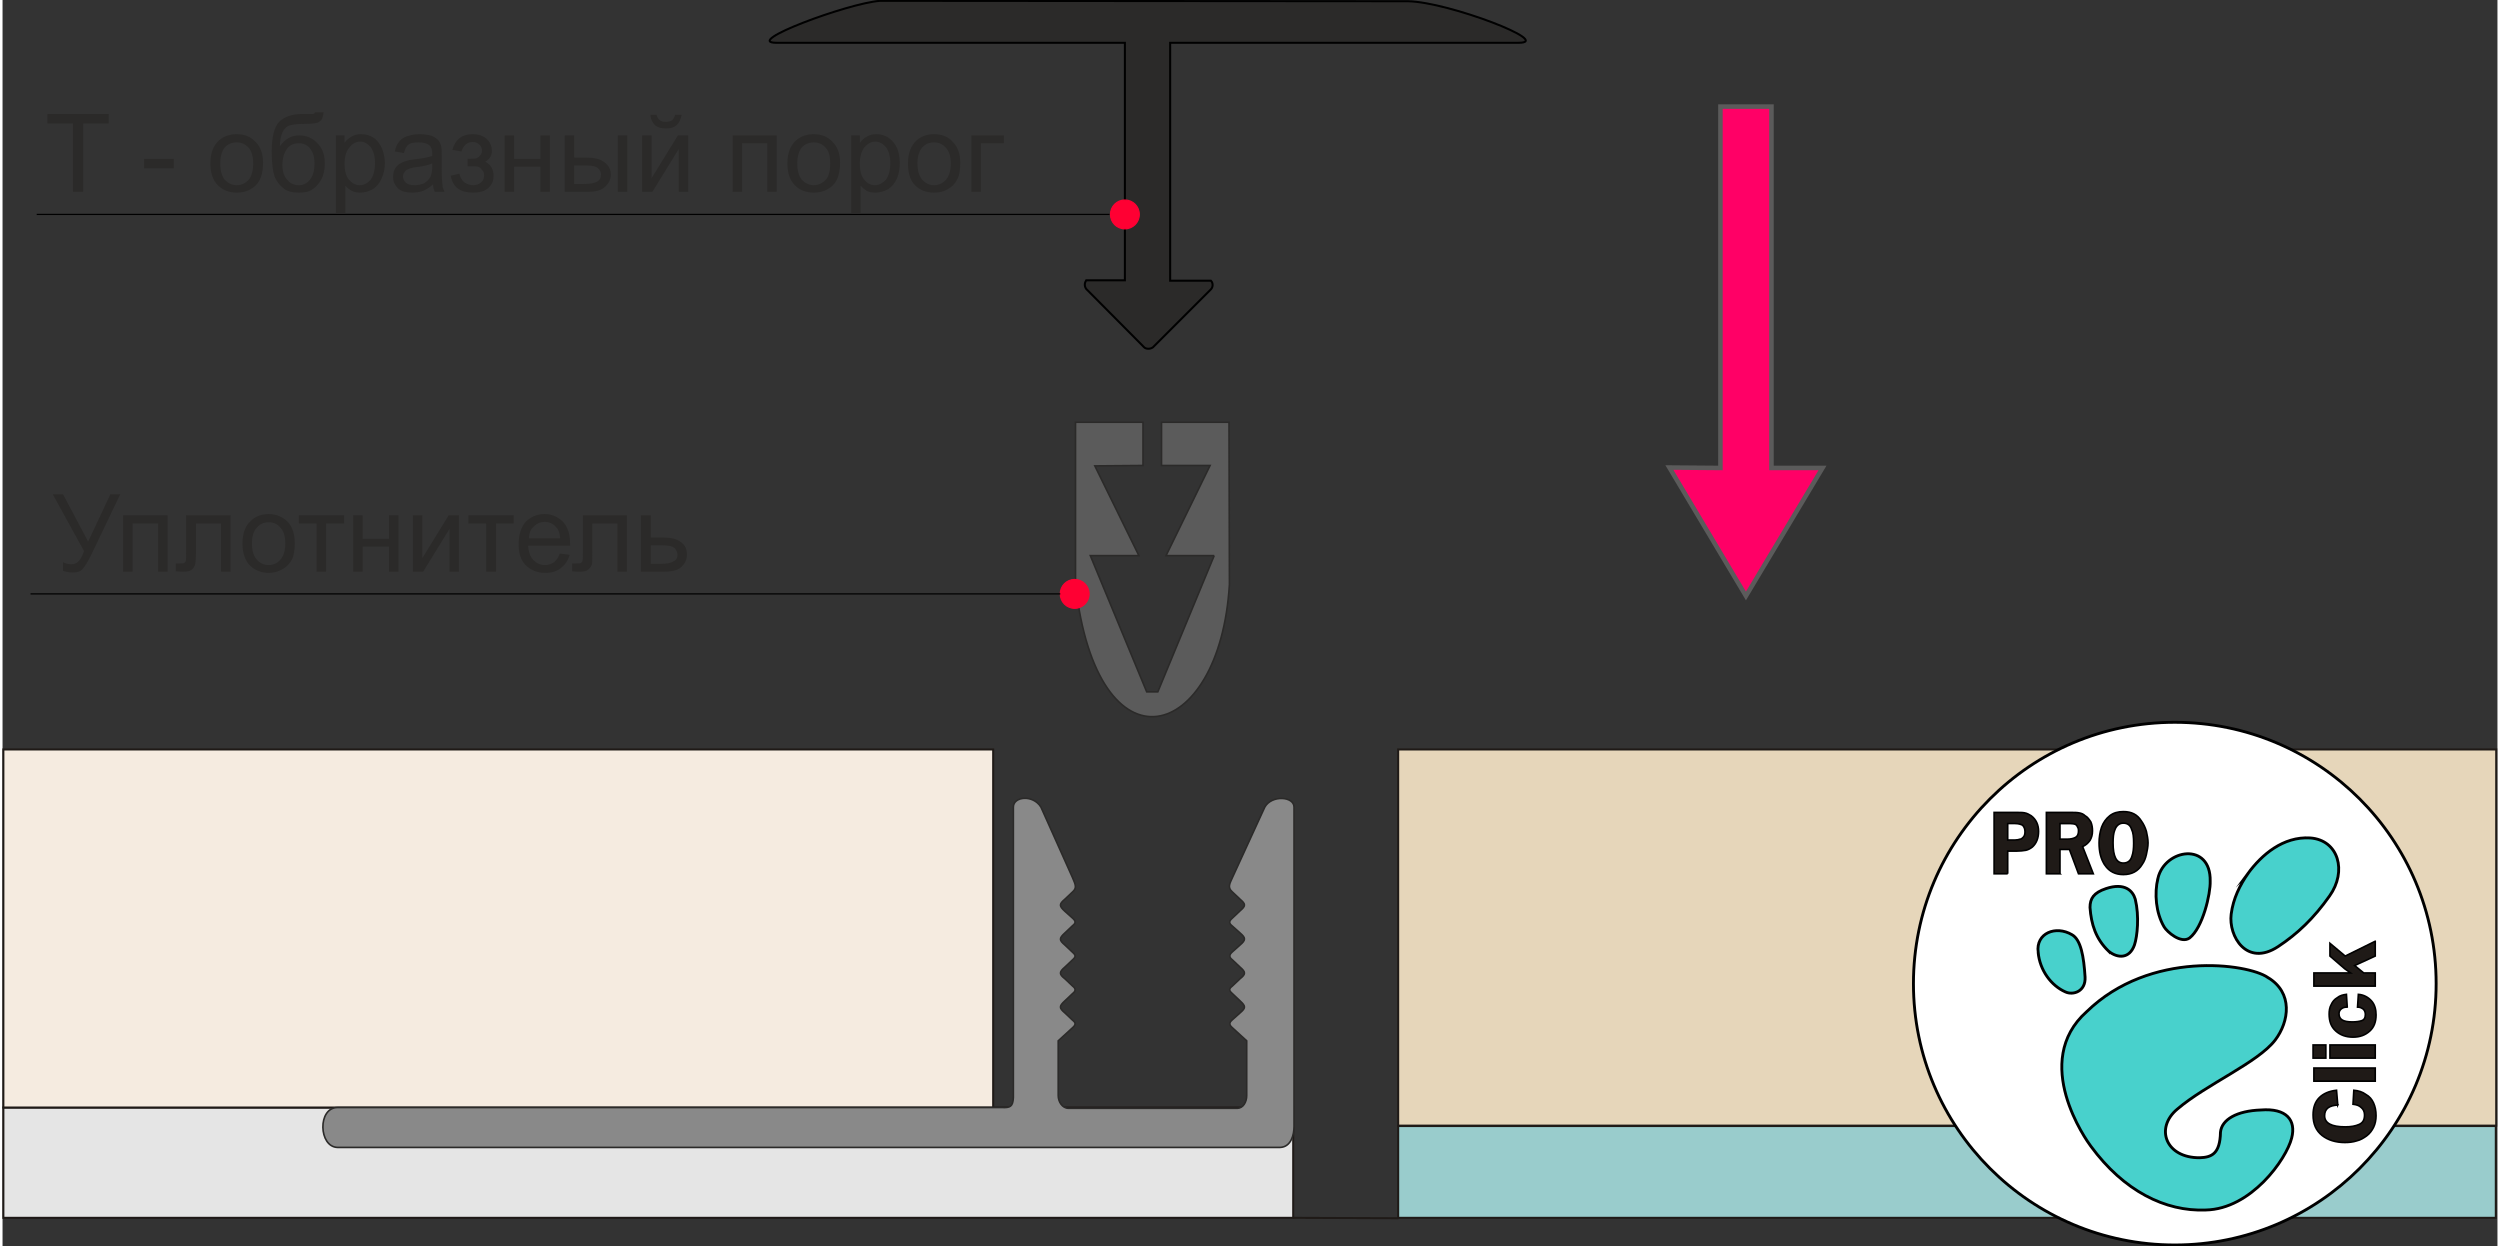 <?xml version="1.0" encoding="UTF-8"?>
<!DOCTYPE svg PUBLIC "-//W3C//DTD SVG 1.1//EN" "http://www.w3.org/Graphics/SVG/1.1/DTD/svg11.dtd">
<!-- Creator: CorelDRAW 2020 (64-Bit) -->
<svg xmlns="http://www.w3.org/2000/svg" xml:space="preserve" width="331px" height="165px" version="1.1" style="shape-rendering:geometricPrecision; text-rendering:geometricPrecision; image-rendering:optimizeQuality; fill-rule:evenodd; clip-rule:evenodd"
viewBox="0 0 60.62 30.28"
 xmlns:xlink="http://www.w3.org/1999/xlink"
 xmlns:xodm="http://www.corel.com/coreldraw/odm/2003">
 <rect x="0" y="0" width="60.62" height="30.28" fill="#333333" stroke="none"/>
 <defs>
  <style type="text/css">
   <![CDATA[
    .str4 {stroke:black;stroke-width:0.05;stroke-miterlimit:22.926}
    .str0 {stroke:#1F1A17;stroke-width:0.05;stroke-miterlimit:22.926}
    .str3 {stroke:black;stroke-width:0.03;stroke-miterlimit:22.926}
    .str2 {stroke:#FF0033;stroke-width:0.03;stroke-miterlimit:22.926}
    .str8 {stroke:black;stroke-width:0.04;stroke-miterlimit:22.926}
    .str7 {stroke:black;stroke-width:0.07;stroke-miterlimit:22.926}
    .str5 {stroke:#5B5B5B;stroke-width:0.11;stroke-miterlimit:22.926}
    .str6 {stroke:#2B2A29;stroke-width:0.04;stroke-miterlimit:22.926}
    .str1 {stroke:#2B2A29;stroke-width:0.04;stroke-miterlimit:22.926}
    .fil4 {fill:none}
    .fil9 {fill:#898989}
    .fil5 {fill:#5B5B5B}
    .fil7 {fill:#2B2A29}
    .fil12 {fill:mediumturquoise}
    .fil2 {fill:#99CCCC}
    .fil0 {fill:#E5E5E5}
    .fil3 {fill:#E6D6BA}
    .fil1 {fill:#F5EBE0}
    .fil6 {fill:#FF0033}
    .fil8 {fill:#FF0066}
    .fil11 {fill:white}
    .fil10 {fill:#2B2A29;fill-rule:nonzero}
    .fil13 {fill:#1F1A17;fill-rule:nonzero}
   ]]>
  </style>
 </defs>
 <g id="Слой_x0020_1">
  <rect class="fil0 str0" x="0.02" y="26.91" width="31.34" height="2.68"/>
  <rect class="fil1 str0" x="0.02" y="18.21" width="24.05" height="8.7"/>
  <rect class="fil2 str0" x="33.91" y="27.36" width="26.67" height="2.23"/>
  <rect class="fil3 str0" x="33.91" y="18.21" width="26.68" height="9.14"/>
  <line class="fil4 str0" x1="31.36" y1="29.59" x2="33.92" y2= "29.6" />
  <path class="fil5 str1" d="M29.44 13.5l-1.37 3.31 -0.27 0 -1.37 -3.31 1.18 0 -1.07 -2.18 1.17 -0.01 0 -1.05 -1.64 0 0 3.94c0.53,4.69 3.51,3.86 3.74,0l-0.01 -3.94 -1.64 0 0 1.05 1.18 0 -1.07 2.19 1.17 0z"/>
  <circle class="fil6 str2" cx="26.05" cy="14.43" r="0.35"/>
  <line class="fil4 str3" x1="25.7" y1="14.43" x2="0.68" y2= "14.43" />
  <line class="fil4 str3" x1="26.9" y1="5.21" x2="0.83" y2= "5.21" />
  <path class="fil7 str4" d="M27.27 1.04l-6.77 0 -1.69 0c-0.85,0 1.72,-0.96 2.51,-1.02l12.83 0.01c0.99,0.02 3.56,1.01 2.68,1.01l-1.7 0 -6.76 0 0 5.78c0.33,0 0.66,0 0.99,0 0.06,0.06 0.05,0.16 0,0.21l-1.41 1.41c-0.07,0.05 -0.17,0.04 -0.21,0l-1.41 -1.42c-0.05,-0.07 -0.04,-0.15 0,-0.21l0.94 0 0 -5.77 0 0 0 0z"/>
  <circle class="fil6 str2" cx="27.27" cy="5.21" r="0.35"/>
  <polygon class="fil8 str5" points="44.22,11.37 42.36,14.48 40.5,11.36 41.74,11.37 41.74,2.59 42.98,2.59 42.98,11.37 "/>
  <path class="fil9 str6" d="M24.56 26.67l0 -7.06c0,-0.26 0.48,-0.31 0.67,0l0.77 1.72c0.08,0.18 0.1,0.25 0,0.34l-0.19 0.18c-0.14,0.12 -0.14,0.16 0,0.29l0.19 0.17c0.08,0.07 0.08,0.12 0,0.18l-0.19 0.18c-0.14,0.13 -0.14,0.17 0,0.29l0.19 0.18c0.08,0.07 0.08,0.11 0,0.18l-0.19 0.18c-0.14,0.12 -0.14,0.17 0,0.28l0.19 0.18c0.08,0.06 0.08,0.12 0,0.18l-0.19 0.18c-0.14,0.13 -0.14,0.17 0,0.29l0.19 0.18c0.08,0.06 0.08,0.11 0,0.18l-0.35 0.32 0 1.33c0,0.15 0.1,0.31 0.25,0.31l4.1 0c0.14,0 0.23,-0.15 0.23,-0.31l0 -1.33 -0.35 -0.32c-0.08,-0.07 -0.08,-0.12 0,-0.19l0.19 -0.17c0.14,-0.12 0.14,-0.16 0,-0.29l-0.19 -0.18c-0.08,-0.07 -0.09,-0.11 0,-0.18l0.19 -0.18c0.14,-0.11 0.14,-0.16 0,-0.28l-0.19 -0.18c-0.08,-0.06 -0.08,-0.12 0,-0.19l0.19 -0.17c0.14,-0.12 0.14,-0.17 0,-0.29l-0.19 -0.17c-0.09,-0.07 -0.08,-0.12 0,-0.19l0.19 -0.18c0.14,-0.12 0.14,-0.16 0,-0.28l-0.19 -0.18c-0.13,-0.11 -0.05,-0.22 0,-0.34l0.79 -1.72c0.17,-0.3 0.71,-0.26 0.71,0l0 7.76c0,0.2 -0.07,0.5 -0.34,0.51l-22.9 0c-0.46,-0.01 -0.49,-0.97 0,-0.97l16.14 0c0.2,0.01 0.27,-0.02 0.28,-0.24z"/>
  <path class="fil10" d="M1.22 12.01l0.25 0 0.61 1.15 0.54 -1.15 0.24 0 -0.7 1.46c-0.09,0.18 -0.16,0.3 -0.22,0.36 -0.05,0.06 -0.13,0.08 -0.24,0.08 -0.06,0 -0.14,-0.01 -0.23,-0.04l0 -0.21c0.06,0.03 0.13,0.05 0.21,0.05 0.06,0 0.11,-0.02 0.15,-0.06 0.05,-0.03 0.1,-0.12 0.15,-0.26l-0.76 -1.38z"/>
  <polygon id="1" class="fil10" points="2.93,12.52 4.01,12.52 4.01,13.89 3.78,13.89 3.78,12.72 3.16,12.72 3.16,13.89 2.93,13.89 "/>
  <path id="2" class="fil10" d="M4.46 12.52l1.08 0 0 1.37 -0.23 0 0 -1.17 -0.61 0 0 0.67c0,0.16 -0.01,0.27 -0.02,0.32 -0.01,0.05 -0.04,0.09 -0.08,0.13 -0.05,0.04 -0.12,0.05 -0.2,0.05 -0.06,0 -0.12,0 -0.19,-0.01l0 -0.19 0.1 0c0.05,0 0.08,0 0.1,-0.01 0.02,-0.01 0.04,-0.03 0.04,-0.05 0.01,-0.02 0.01,-0.09 0.01,-0.21l0 -0.9z"/>
  <path id="3" class="fil10" d="M5.83 13.21c0,-0.26 0.07,-0.44 0.21,-0.56 0.11,-0.11 0.26,-0.16 0.43,-0.16 0.18,0 0.34,0.07 0.46,0.19 0.11,0.12 0.17,0.29 0.17,0.51 0,0.17 -0.02,0.31 -0.07,0.41 -0.06,0.1 -0.13,0.18 -0.23,0.23 -0.1,0.06 -0.21,0.09 -0.33,0.09 -0.19,0 -0.35,-0.07 -0.47,-0.19 -0.11,-0.12 -0.17,-0.3 -0.17,-0.52zm0.23 0c0,0.17 0.04,0.3 0.12,0.39 0.07,0.08 0.17,0.13 0.29,0.13 0.11,0 0.21,-0.05 0.28,-0.13 0.08,-0.09 0.12,-0.22 0.12,-0.4 0,-0.17 -0.04,-0.3 -0.12,-0.38 -0.07,-0.09 -0.17,-0.13 -0.28,-0.13 -0.12,0 -0.22,0.04 -0.29,0.13 -0.08,0.08 -0.12,0.21 -0.12,0.39z"/>
  <polygon id="4" class="fil10" points="7.2,12.52 8.3,12.52 8.3,12.72 7.86,12.72 7.86,13.89 7.63,13.89 7.63,12.72 7.2,12.72 "/>
  <polygon id="5" class="fil10" points="8.52,12.52 8.75,12.52 8.75,13.09 9.39,13.09 9.39,12.52 9.62,12.52 9.62,13.89 9.39,13.89 9.39,13.28 8.75,13.28 8.75,13.89 8.52,13.89 "/>
  <polygon id="6" class="fil10" points="9.97,12.52 10.2,12.52 10.2,13.56 10.84,12.52 11.09,12.52 11.09,13.89 10.86,13.89 10.86,12.85 10.22,13.89 9.97,13.89 "/>
  <polygon id="7" class="fil10" points="11.32,12.52 12.42,12.52 12.42,12.72 11.99,12.72 11.99,13.89 11.75,13.89 11.75,12.72 11.32,12.72 "/>
  <path id="8" class="fil10" d="M13.54 13.45l0.24 0.03c-0.04,0.14 -0.11,0.24 -0.21,0.32 -0.1,0.08 -0.23,0.12 -0.39,0.12 -0.19,0 -0.35,-0.07 -0.47,-0.19 -0.12,-0.12 -0.17,-0.29 -0.17,-0.51 0,-0.23 0.06,-0.41 0.17,-0.54 0.12,-0.12 0.27,-0.19 0.46,-0.19 0.18,0 0.33,0.07 0.45,0.19 0.11,0.12 0.17,0.3 0.17,0.52 0,0.02 0,0.04 0,0.06l-1.02 0c0.01,0.15 0.05,0.27 0.13,0.35 0.08,0.08 0.17,0.12 0.28,0.12 0.09,0 0.16,-0.03 0.22,-0.07 0.06,-0.05 0.11,-0.12 0.14,-0.21zm-0.75 -0.37l0.76 0c-0.01,-0.12 -0.04,-0.21 -0.09,-0.26 -0.07,-0.09 -0.17,-0.14 -0.29,-0.14 -0.1,0 -0.19,0.04 -0.26,0.11 -0.08,0.07 -0.12,0.17 -0.12,0.29z"/>
  <path id="9" class="fil10" d="M14.1 12.52l1.07 0 0 1.37 -0.23 0 0 -1.17 -0.61 0 0 0.67c0,0.16 0,0.27 -0.01,0.32 -0.02,0.05 -0.04,0.09 -0.09,0.13 -0.05,0.04 -0.11,0.05 -0.2,0.05 -0.05,0 -0.12,0 -0.19,-0.01l0 -0.19 0.11 0c0.04,0 0.08,0 0.1,-0.01 0.02,-0.01 0.03,-0.03 0.04,-0.05 0.01,-0.02 0.01,-0.09 0.01,-0.21l0 -0.9z"/>
  <path id="10" class="fil10" d="M15.51 12.52l0.24 0 0 0.54 0.29 0c0.19,0 0.34,0.03 0.44,0.11 0.1,0.07 0.15,0.17 0.15,0.3 0,0.12 -0.04,0.21 -0.13,0.3 -0.08,0.08 -0.22,0.12 -0.41,0.12l-0.58 0 0 -1.37zm0.24 1.18l0.24 0c0.15,0 0.25,-0.02 0.31,-0.06 0.07,-0.03 0.1,-0.09 0.1,-0.16 0,-0.06 -0.03,-0.12 -0.07,-0.16 -0.05,-0.05 -0.15,-0.07 -0.31,-0.07l-0.27 0 0 0.45z"/>
  <polygon class="fil10" points="1.71,4.66 1.71,3 1.09,3 1.09,2.77 2.58,2.77 2.58,3 1.96,3 1.96,4.66 "/>
  <polygon id="1" class="fil10" points="3.44,4.09 3.44,3.86 4.16,3.86 4.16,4.09 "/>
  <path id="2" class="fil10" d="M5.05 3.97c0,-0.25 0.07,-0.43 0.21,-0.56 0.12,-0.1 0.26,-0.15 0.43,-0.15 0.19,0 0.34,0.06 0.46,0.19 0.12,0.12 0.18,0.29 0.18,0.5 0,0.18 -0.03,0.32 -0.08,0.42 -0.05,0.1 -0.13,0.18 -0.23,0.23 -0.1,0.06 -0.21,0.08 -0.33,0.08 -0.19,0 -0.34,-0.06 -0.46,-0.18 -0.12,-0.12 -0.18,-0.3 -0.18,-0.53zm0.24 0c0,0.18 0.04,0.31 0.11,0.4 0.08,0.08 0.17,0.13 0.29,0.13 0.12,0 0.21,-0.05 0.29,-0.13 0.07,-0.09 0.11,-0.22 0.11,-0.4 0,-0.17 -0.04,-0.3 -0.11,-0.38 -0.08,-0.09 -0.18,-0.13 -0.29,-0.13 -0.12,0 -0.21,0.04 -0.29,0.12 -0.07,0.09 -0.11,0.22 -0.11,0.39z"/>
  <path id="3" class="fil10" d="M7.59 2.73l0.21 0c-0.01,0.09 -0.03,0.16 -0.06,0.19 -0.04,0.04 -0.07,0.06 -0.12,0.07 -0.05,0.01 -0.15,0.02 -0.29,0.02 -0.19,0 -0.32,0.02 -0.39,0.05 -0.07,0.04 -0.12,0.1 -0.15,0.18 -0.03,0.08 -0.05,0.18 -0.05,0.31 0.06,-0.08 0.13,-0.15 0.2,-0.19 0.08,-0.05 0.17,-0.07 0.27,-0.07 0.17,0 0.32,0.06 0.44,0.19 0.12,0.12 0.18,0.28 0.18,0.49 0,0.16 -0.03,0.29 -0.09,0.4 -0.06,0.1 -0.13,0.18 -0.21,0.23 -0.08,0.06 -0.19,0.08 -0.33,0.08 -0.16,0 -0.29,-0.03 -0.38,-0.11 -0.09,-0.07 -0.16,-0.16 -0.21,-0.28 -0.04,-0.12 -0.07,-0.32 -0.07,-0.6 0,-0.36 0.06,-0.6 0.18,-0.73 0.12,-0.12 0.31,-0.19 0.56,-0.19 0.16,0 0.25,0 0.27,0 0.02,-0.01 0.04,-0.02 0.04,-0.04zm-0.01 1.24c0,-0.14 -0.03,-0.26 -0.1,-0.35 -0.06,-0.09 -0.16,-0.14 -0.28,-0.14 -0.13,0 -0.23,0.05 -0.3,0.15 -0.06,0.09 -0.1,0.22 -0.1,0.38 0,0.16 0.04,0.28 0.12,0.36 0.07,0.09 0.17,0.13 0.28,0.13 0.11,0 0.21,-0.05 0.28,-0.15 0.07,-0.09 0.1,-0.22 0.1,-0.38z"/>
  <path id="4" class="fil10" d="M8.1 5.18l0 -1.89 0.21 0 0 0.18c0.05,-0.07 0.11,-0.12 0.17,-0.15 0.06,-0.04 0.14,-0.06 0.23,-0.06 0.12,0 0.22,0.03 0.31,0.09 0.09,0.06 0.15,0.15 0.2,0.26 0.04,0.1 0.07,0.22 0.07,0.35 0,0.14 -0.03,0.27 -0.08,0.38 -0.05,0.11 -0.12,0.2 -0.22,0.26 -0.09,0.05 -0.19,0.08 -0.3,0.08 -0.07,0 -0.14,-0.01 -0.2,-0.04 -0.07,-0.04 -0.12,-0.08 -0.16,-0.13l0 0.67 -0.23 0zm0.21 -1.2c0,0.18 0.04,0.31 0.11,0.39 0.07,0.08 0.16,0.13 0.26,0.13 0.1,0 0.19,-0.05 0.26,-0.13 0.07,-0.09 0.11,-0.23 0.11,-0.41 0,-0.17 -0.04,-0.3 -0.11,-0.39 -0.07,-0.08 -0.15,-0.13 -0.25,-0.13 -0.1,0 -0.19,0.05 -0.26,0.14 -0.08,0.09 -0.12,0.23 -0.12,0.4z"/>
  <path id="5" class="fil10" d="M10.46 4.48c-0.09,0.08 -0.17,0.13 -0.25,0.16 -0.08,0.03 -0.17,0.04 -0.26,0.04 -0.15,0 -0.26,-0.03 -0.34,-0.1 -0.08,-0.08 -0.12,-0.17 -0.12,-0.28 0,-0.07 0.01,-0.13 0.04,-0.19 0.03,-0.05 0.07,-0.1 0.12,-0.13 0.05,-0.03 0.11,-0.06 0.17,-0.07 0.04,-0.02 0.11,-0.03 0.2,-0.04 0.19,-0.02 0.33,-0.05 0.42,-0.08 0,-0.03 0,-0.05 0,-0.06 0,-0.09 -0.02,-0.16 -0.07,-0.2 -0.06,-0.05 -0.15,-0.07 -0.26,-0.07 -0.11,0 -0.19,0.01 -0.24,0.05 -0.06,0.04 -0.09,0.11 -0.12,0.21l-0.22 -0.04c0.02,-0.09 0.05,-0.17 0.1,-0.23 0.04,-0.06 0.11,-0.11 0.2,-0.14 0.09,-0.03 0.19,-0.05 0.31,-0.05 0.12,0 0.21,0.02 0.29,0.04 0.07,0.03 0.12,0.07 0.16,0.11 0.03,0.04 0.06,0.09 0.07,0.16 0.01,0.03 0.01,0.11 0.01,0.21l0 0.3c0,0.22 0.01,0.35 0.02,0.41 0,0.06 0.02,0.11 0.05,0.17l-0.24 0c-0.02,-0.05 -0.04,-0.11 -0.04,-0.18zm-0.02 -0.51c-0.09,0.04 -0.21,0.07 -0.38,0.09 -0.1,0.01 -0.16,0.03 -0.2,0.05 -0.04,0.01 -0.07,0.04 -0.09,0.07 -0.03,0.03 -0.04,0.07 -0.04,0.11 0,0.06 0.03,0.11 0.07,0.15 0.05,0.04 0.12,0.06 0.21,0.06 0.09,0 0.17,-0.02 0.24,-0.05 0.06,-0.04 0.12,-0.1 0.15,-0.16 0.02,-0.06 0.04,-0.13 0.04,-0.23l0 -0.09z"/>
  <path id="6" class="fil10" d="M11.3 4.04l0 -0.18c0.1,0 0.16,-0.01 0.2,-0.01 0.03,-0.01 0.07,-0.03 0.1,-0.07 0.03,-0.03 0.05,-0.07 0.05,-0.12 0,-0.07 -0.03,-0.12 -0.07,-0.15 -0.04,-0.04 -0.09,-0.06 -0.16,-0.06 -0.13,0 -0.22,0.08 -0.27,0.23l-0.22 -0.04c0.07,-0.25 0.23,-0.38 0.49,-0.38 0.15,0 0.26,0.04 0.35,0.12 0.08,0.08 0.12,0.18 0.12,0.29 0,0.11 -0.05,0.19 -0.16,0.26 0.07,0.04 0.12,0.08 0.15,0.14 0.04,0.06 0.05,0.13 0.05,0.2 0,0.13 -0.04,0.22 -0.13,0.3 -0.09,0.08 -0.21,0.11 -0.37,0.11 -0.31,0 -0.49,-0.13 -0.54,-0.41l0.21 -0.05c0.02,0.09 0.06,0.16 0.12,0.21 0.06,0.04 0.13,0.07 0.21,0.07 0.08,0 0.14,-0.02 0.2,-0.07 0.05,-0.04 0.07,-0.1 0.07,-0.17 0,-0.05 -0.01,-0.1 -0.05,-0.13 -0.03,-0.04 -0.06,-0.07 -0.1,-0.08 -0.04,-0.01 -0.1,-0.01 -0.2,-0.01 -0.01,0 -0.02,0 -0.05,0z"/>
  <polygon id="7" class="fil10" points="12.2,3.29 12.43,3.29 12.43,3.86 13.07,3.86 13.07,3.29 13.3,3.29 13.3,4.66 13.07,4.66 13.07,4.05 12.43,4.05 12.43,4.66 12.2,4.66 "/>
  <path id="8" class="fil10" d="M14.95 3.29l0.23 0 0 1.37 -0.23 0 0 -1.37zm-1.29 0l0.23 0 0 0.54 0.29 0c0.19,0 0.34,0.03 0.44,0.11 0.1,0.07 0.16,0.17 0.16,0.3 0,0.12 -0.05,0.21 -0.13,0.29 -0.09,0.09 -0.23,0.13 -0.41,0.13l-0.58 0 0 -1.37zm0.23 1.18l0.24 0c0.15,0 0.25,-0.02 0.32,-0.06 0.06,-0.03 0.09,-0.09 0.09,-0.17 0,-0.05 -0.02,-0.11 -0.07,-0.15 -0.05,-0.05 -0.15,-0.07 -0.31,-0.07l-0.27 0 0 0.45z"/>
  <path id="9" class="fil10" d="M15.54 3.29l0.23 0 0 1.04 0.64 -1.04 0.25 0 0 1.37 -0.23 0 0 -1.04 -0.64 1.04 -0.25 0 0 -1.37zm0.8 -0.5l0.16 0c-0.02,0.11 -0.06,0.19 -0.12,0.25 -0.07,0.06 -0.15,0.08 -0.26,0.08 -0.11,0 -0.2,-0.02 -0.27,-0.08 -0.06,-0.06 -0.1,-0.14 -0.11,-0.25l0.15 0c0.02,0.06 0.04,0.1 0.08,0.13 0.03,0.03 0.08,0.04 0.14,0.04 0.07,0 0.12,-0.01 0.16,-0.04 0.03,-0.03 0.06,-0.07 0.07,-0.13z"/>
  <polygon id="10" class="fil10" points="17.74,3.29 18.81,3.29 18.81,4.66 18.58,4.66 18.58,3.48 17.97,3.48 17.97,4.66 17.74,4.66 "/>
  <path id="11" class="fil10" d="M19.07 3.97c0,-0.25 0.07,-0.43 0.21,-0.56 0.12,-0.1 0.26,-0.15 0.43,-0.15 0.19,0 0.34,0.06 0.46,0.19 0.12,0.12 0.18,0.29 0.18,0.5 0,0.18 -0.03,0.32 -0.08,0.42 -0.05,0.1 -0.13,0.18 -0.23,0.23 -0.1,0.06 -0.21,0.08 -0.33,0.08 -0.19,0 -0.34,-0.06 -0.46,-0.18 -0.12,-0.12 -0.18,-0.3 -0.18,-0.53zm0.24 0c0,0.18 0.04,0.31 0.11,0.4 0.08,0.08 0.18,0.13 0.29,0.13 0.12,0 0.21,-0.05 0.29,-0.13 0.08,-0.09 0.11,-0.22 0.11,-0.4 0,-0.17 -0.03,-0.3 -0.11,-0.38 -0.08,-0.09 -0.17,-0.13 -0.29,-0.13 -0.11,0 -0.21,0.04 -0.29,0.12 -0.07,0.09 -0.11,0.22 -0.11,0.39z"/>
  <path id="12" class="fil10" d="M20.62 5.18l0 -1.89 0.21 0 0 0.18c0.05,-0.07 0.11,-0.12 0.17,-0.15 0.06,-0.04 0.14,-0.06 0.23,-0.06 0.11,0 0.22,0.03 0.3,0.09 0.09,0.06 0.16,0.15 0.21,0.26 0.04,0.1 0.06,0.22 0.06,0.35 0,0.14 -0.02,0.27 -0.07,0.38 -0.05,0.11 -0.12,0.2 -0.22,0.26 -0.09,0.05 -0.19,0.08 -0.3,0.08 -0.08,0 -0.15,-0.01 -0.21,-0.04 -0.06,-0.04 -0.11,-0.08 -0.15,-0.13l0 0.67 -0.23 0zm0.21 -1.2c0,0.18 0.04,0.31 0.11,0.39 0.07,0.08 0.15,0.13 0.25,0.13 0.11,0 0.19,-0.05 0.27,-0.13 0.07,-0.09 0.11,-0.23 0.11,-0.41 0,-0.17 -0.04,-0.3 -0.11,-0.39 -0.07,-0.08 -0.16,-0.13 -0.25,-0.13 -0.1,0 -0.19,0.05 -0.27,0.14 -0.07,0.09 -0.11,0.23 -0.11,0.4z"/>
  <path id="13" class="fil10" d="M22 3.97c0,-0.25 0.07,-0.43 0.21,-0.56 0.11,-0.1 0.26,-0.15 0.42,-0.15 0.19,0 0.35,0.06 0.46,0.19 0.12,0.12 0.18,0.29 0.18,0.5 0,0.18 -0.02,0.32 -0.08,0.42 -0.05,0.1 -0.13,0.18 -0.23,0.23 -0.1,0.06 -0.21,0.08 -0.33,0.08 -0.19,0 -0.34,-0.06 -0.46,-0.18 -0.12,-0.12 -0.17,-0.3 -0.17,-0.53zm0.23 0c0,0.18 0.04,0.31 0.12,0.4 0.07,0.08 0.17,0.13 0.28,0.13 0.12,0 0.22,-0.05 0.29,-0.13 0.08,-0.09 0.12,-0.22 0.12,-0.4 0,-0.17 -0.04,-0.3 -0.12,-0.38 -0.08,-0.09 -0.17,-0.13 -0.29,-0.13 -0.11,0 -0.21,0.04 -0.28,0.12 -0.08,0.09 -0.12,0.22 -0.12,0.39z"/>
  <polygon id="14" class="fil10" points="23.54,3.29 24.33,3.29 24.33,3.48 23.77,3.48 23.77,4.66 23.54,4.66 "/>
  <g id="_136189080">
   <circle id="_136180848" class="fil11 str7" cx="52.78" cy="23.9" r="6.35"/>
   <path id="_136180776" class="fil12 str7" d="M54.56 21.22c0.33,-0.45 0.85,-0.9 1.51,-0.86 0.69,0.05 0.9,0.81 0.47,1.41 -0.38,0.54 -0.78,0.92 -1.25,1.23 -0.76,0.5 -1.21,-0.25 -1.14,-0.79 0.05,-0.38 0.21,-0.7 0.41,-0.99l0 0 0 0z"/>
   <path id="_136192104" class="fil12 str7" d="M52.37 21.34c0.17,-0.72 1.29,-0.89 1.27,0.07 0.01,0.31 -0.18,1.13 -0.5,1.38 -0.21,0.15 -0.55,-0.15 -0.62,-0.27 -0.2,-0.34 -0.24,-0.81 -0.15,-1.18l0 0z"/>
   <path id="_136186416" class="fil12 str7" d="M51.17 23.11c0.22,0.18 0.51,0.19 0.63,-0.15 0.07,-0.21 0.12,-0.7 0.02,-1.11 -0.06,-0.21 -0.26,-0.41 -0.71,-0.26 -0.3,0.1 -0.39,0.24 -0.39,0.46 0.03,0.41 0.14,0.76 0.45,1.06l0 0z"/>
   <path id="_136192248" class="fil12 str7" d="M49.46 23.14c-0.06,-0.47 0.43,-0.66 0.82,-0.43 0.22,0.12 0.29,0.54 0.32,1.03 0.02,0.35 -0.29,0.45 -0.48,0.36 -0.34,-0.15 -0.62,-0.52 -0.66,-0.96l0 0z"/>
   <path id="_136184784" class="fil12 str7" d="M55.04 23.75c-0.49,-0.34 -2.86,-0.67 -4.4,0.83 -1.37,1.22 0,3.14 0.1,3.27 0.8,1.09 1.81,1.59 2.79,1.55 1.1,-0.02 1.96,-1.23 2.09,-1.75 0.11,-0.43 -0.12,-0.73 -0.75,-0.68 -0.58,0.02 -0.95,0.23 -0.98,0.54 -0.01,0.53 -0.22,0.61 -0.5,0.62 -0.83,0.01 -1.1,-0.72 -0.55,-1.18 0.7,-0.6 1.96,-1.13 2.38,-1.68 0.34,-0.45 0.44,-1.15 -0.18,-1.52l0 0z"/>
   <path id="_136189152" class="fil13 str8" d="M48.72 21.23l-0.33 0 0 -1.49 0.53 0c0.09,0 0.16,0 0.21,0.01 0.06,0.01 0.11,0.04 0.16,0.07 0.12,0.09 0.18,0.22 0.18,0.38 0,0.16 -0.05,0.29 -0.15,0.38 -0.05,0.04 -0.11,0.07 -0.16,0.08 -0.06,0.01 -0.14,0.02 -0.23,0.02l-0.21 0 0 0.55 0 0 0 0zm8.02 5.62c-0.21,0.01 -0.32,0.09 -0.32,0.26 0,0.18 0.17,0.27 0.5,0.27 0.14,0 0.25,-0.02 0.34,-0.06 0.09,-0.04 0.13,-0.11 0.13,-0.23 0,-0.08 -0.03,-0.14 -0.08,-0.18 -0.05,-0.05 -0.12,-0.07 -0.2,-0.08l0.02 -0.34c0.11,0.01 0.21,0.04 0.29,0.1 0.09,0.05 0.15,0.12 0.19,0.21 0.04,0.09 0.06,0.19 0.06,0.31 0,0.1 -0.02,0.2 -0.06,0.28 -0.04,0.08 -0.09,0.15 -0.17,0.21 -0.07,0.05 -0.15,0.1 -0.24,0.12 -0.09,0.03 -0.19,0.04 -0.29,0.04 -0.22,0 -0.41,-0.06 -0.55,-0.17 -0.15,-0.12 -0.22,-0.28 -0.22,-0.5 0,-0.18 0.05,-0.32 0.15,-0.42 0.1,-0.1 0.24,-0.16 0.42,-0.18l0.03 0.36 0 0 0 0zm-0.58 -0.58l0 -0.32 1.49 0 0 0.32 -1.49 0zm1.49 -0.88l0 0.32 -1.1 0 0 -0.32 1.1 0zm-1.2 0l0 0.32 -0.31 0 0 -0.32 0.31 0zm0.52 -0.92c-0.06,0 -0.1,0.01 -0.14,0.04 -0.04,0.03 -0.06,0.07 -0.06,0.12 0,0.14 0.1,0.2 0.32,0.2 0.09,0 0.17,-0.01 0.23,-0.03 0.06,-0.02 0.09,-0.07 0.09,-0.15 0,-0.06 -0.02,-0.1 -0.05,-0.13 -0.04,-0.03 -0.08,-0.05 -0.14,-0.05l0.02 -0.31c0.13,0.01 0.24,0.07 0.32,0.16 0.08,0.09 0.11,0.21 0.11,0.34 0,0.17 -0.05,0.3 -0.15,0.39 -0.11,0.1 -0.24,0.15 -0.41,0.15 -0.17,0 -0.31,-0.05 -0.42,-0.15 -0.11,-0.1 -0.16,-0.23 -0.16,-0.41 0,-0.08 0.01,-0.16 0.05,-0.23 0.03,-0.07 0.08,-0.13 0.15,-0.17 0.06,-0.05 0.14,-0.07 0.22,-0.08l0.02 0.31 0 0 0 0zm0.68 -1.6l0 0.36 -0.5 0.23 0.22 0.18 0.28 0 0 0.32 -1.49 0 0 -0.32 0.89 0 -0.14 -0.1 -0.36 -0.31 0 -0.31 0.37 0.31 0.73 -0.36 0 0 0 0zm-8.75 -2.46c0.05,0 0.09,-0.01 0.12,-0.02 0.03,0 0.05,-0.02 0.08,-0.05 0.03,-0.03 0.04,-0.08 0.04,-0.13 0,-0.07 -0.02,-0.12 -0.06,-0.16 -0.04,-0.02 -0.1,-0.04 -0.18,-0.04l-0.18 0 0 0.4 0.18 0zm1.09 0.82l-0.33 0 0 -1.49 0.59 0c0.08,0 0.15,0 0.2,0.01 0.06,0.01 0.11,0.03 0.15,0.07 0.06,0.03 0.1,0.09 0.14,0.15 0.03,0.07 0.04,0.14 0.04,0.22 0,0.09 -0.02,0.16 -0.06,0.23 -0.05,0.07 -0.11,0.12 -0.18,0.15l0.26 0.66 -0.36 0 -0.22 -0.59 -0.23 0 0 0.59 0 0 0 0zm0 -0.84l0.17 0c0.1,0 0.16,-0.02 0.2,-0.04 0.06,-0.03 0.08,-0.09 0.08,-0.16 0,-0.03 0,-0.06 -0.02,-0.09 -0.01,-0.03 -0.03,-0.05 -0.05,-0.07 -0.03,-0.01 -0.08,-0.02 -0.14,-0.02l-0.07 0 -0.17 0 0 0.38 0 -0.01 0 0.01zm1.09 0.63c-0.1,-0.15 -0.14,-0.33 -0.14,-0.54 0,-0.13 0.02,-0.26 0.06,-0.38 0.04,-0.11 0.11,-0.21 0.2,-0.28 0.09,-0.07 0.2,-0.1 0.33,-0.1 0.2,0 0.34,0.07 0.44,0.23 0.05,0.07 0.09,0.15 0.12,0.25 0.02,0.09 0.04,0.19 0.04,0.28 0,0.09 -0.02,0.19 -0.04,0.28 -0.02,0.09 -0.05,0.17 -0.1,0.24 -0.1,0.17 -0.26,0.25 -0.46,0.25 -0.19,0 -0.34,-0.07 -0.45,-0.23l0 0zm0.24 -0.85c-0.03,0.08 -0.04,0.18 -0.04,0.31 0,0.33 0.08,0.49 0.25,0.49 0.11,0 0.18,-0.06 0.21,-0.17 0.03,-0.08 0.04,-0.19 0.04,-0.31 0,-0.15 -0.01,-0.26 -0.05,-0.34 -0.03,-0.1 -0.1,-0.15 -0.2,-0.15 -0.1,0 -0.17,0.06 -0.21,0.17l0 0z"/>
  </g>
 </g>
</svg>
